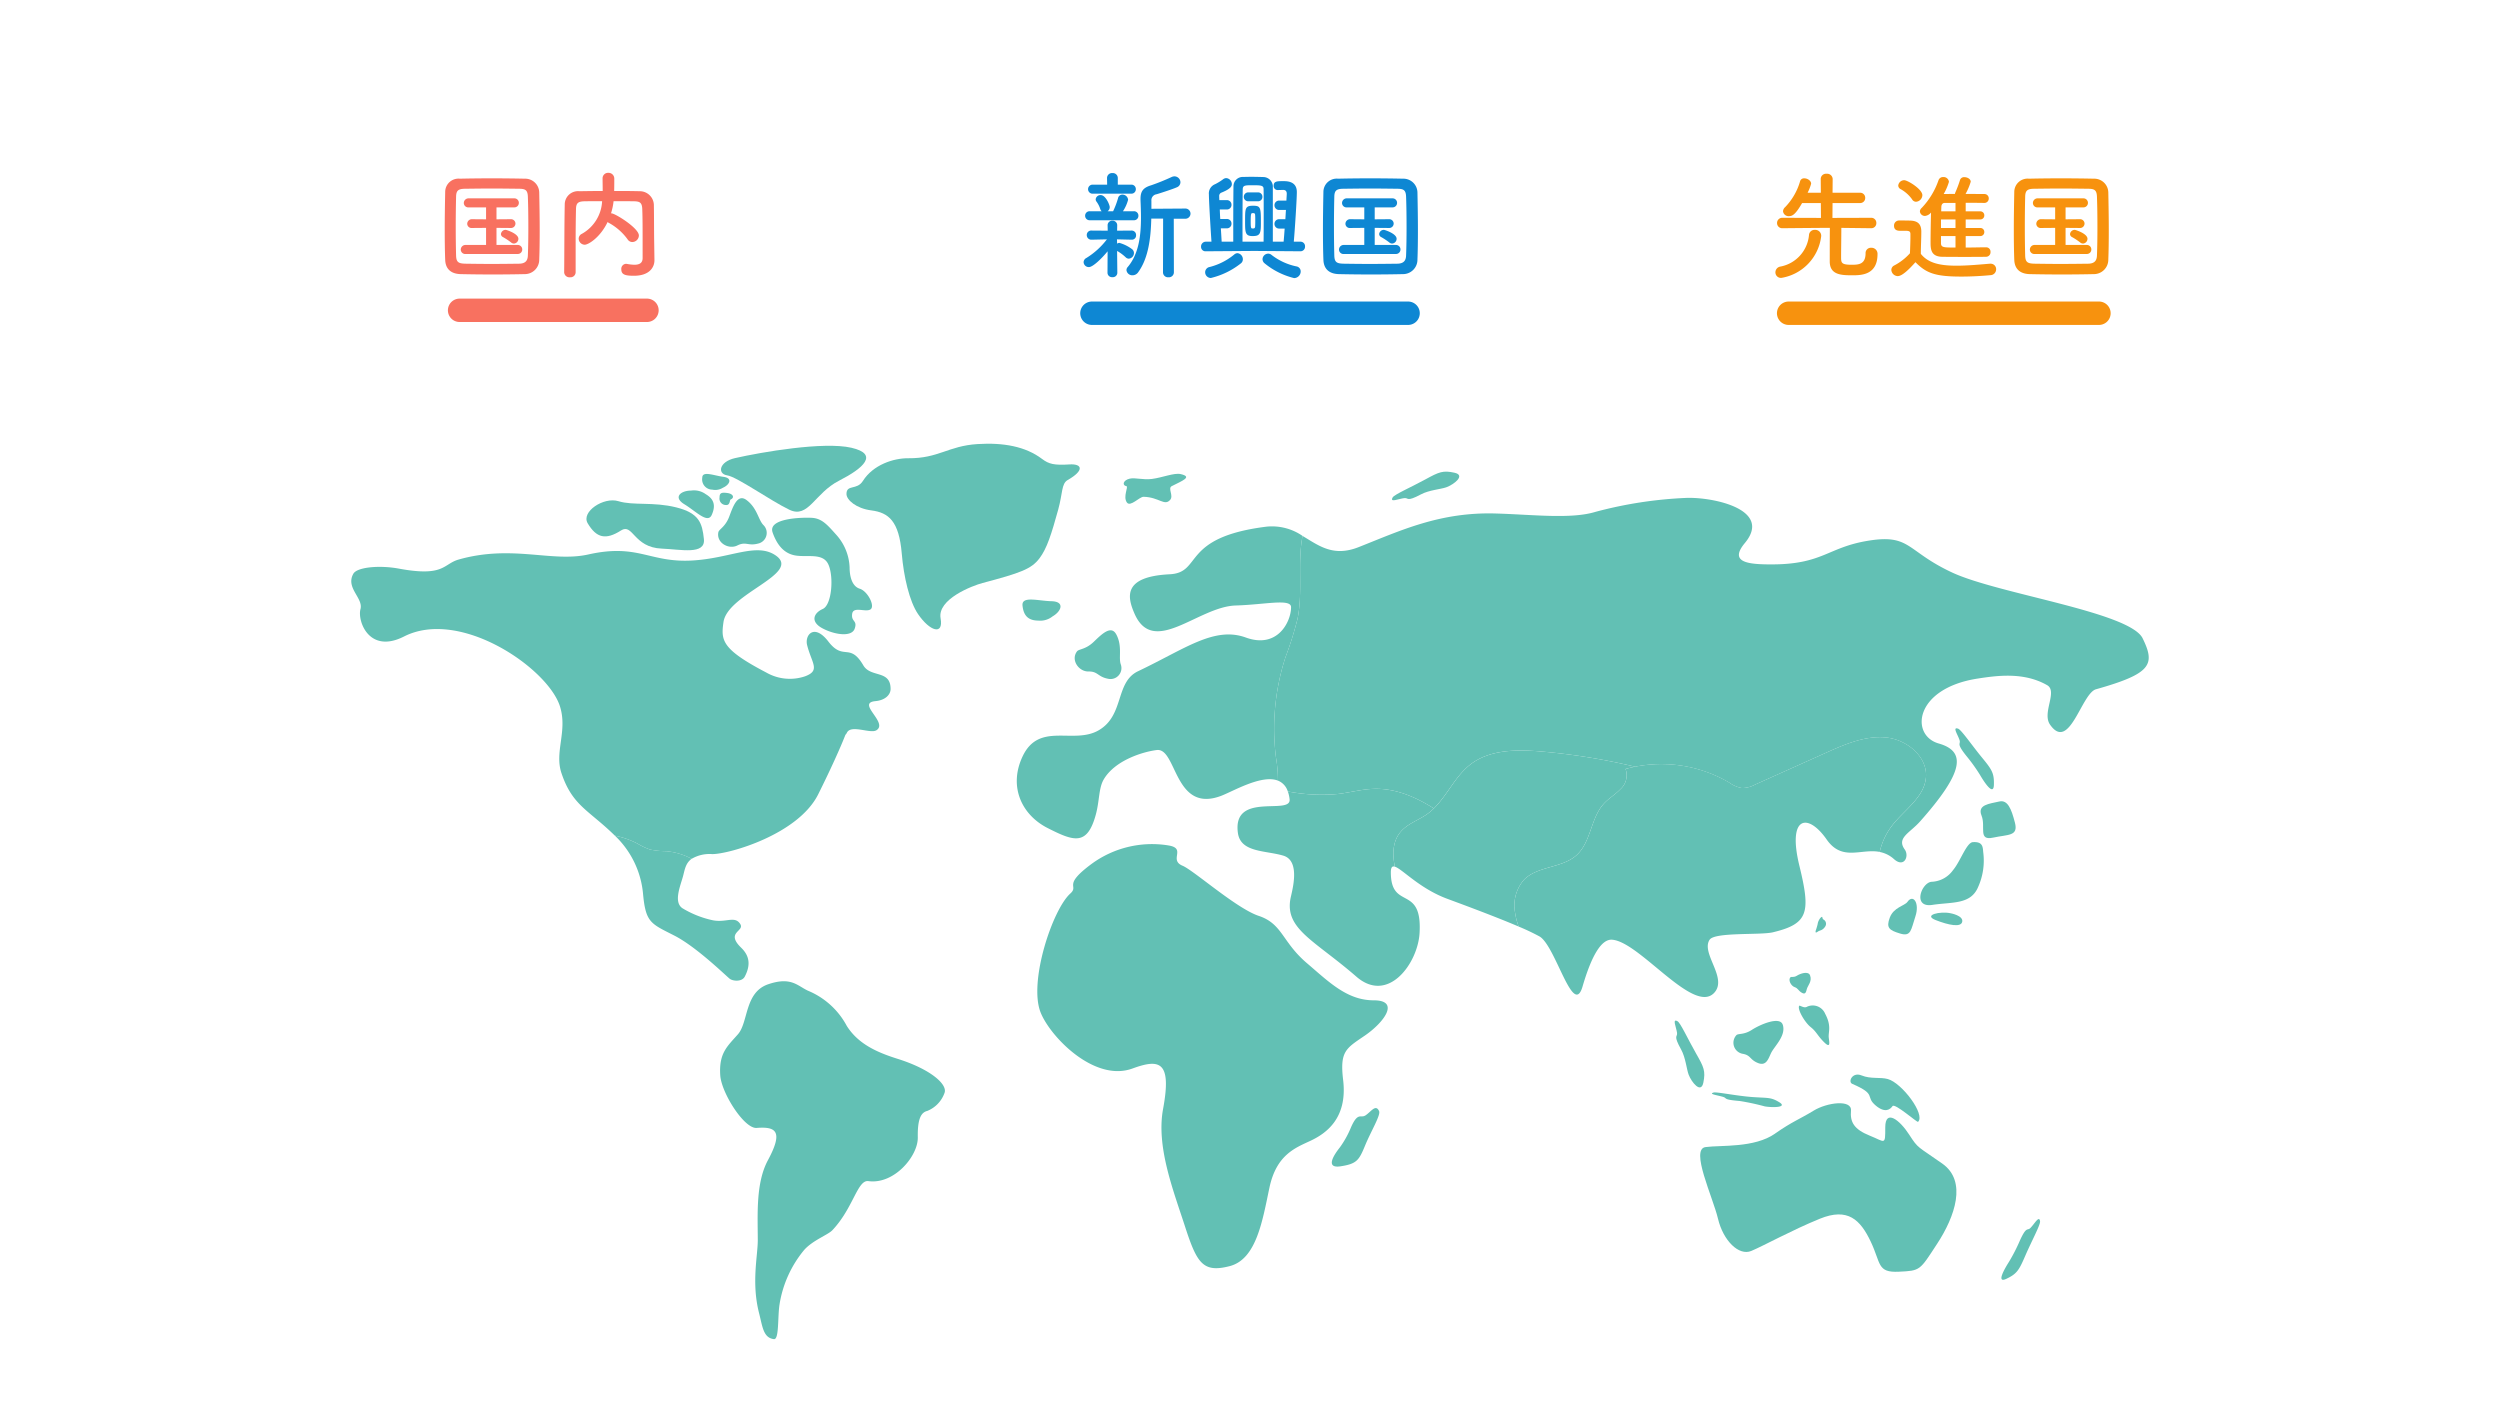 <svg xmlns="http://www.w3.org/2000/svg" width="427" height="241" viewBox="0 0 427 241">
  <g id="graph_variance_area" transform="translate(982.27 -7117.338)">
    <rect id="長方形_392" data-name="長方形 392" width="427" height="241" rx="32" transform="translate(-982.27 7117.338)" fill="none"/>
    <line id="線_136" data-name="線 136" x2="32" transform="translate(-903.77 7170.338)" fill="none" stroke="#f87160" stroke-linecap="round" stroke-width="4"/>
    <line id="線_135" data-name="線 135" x2="54" transform="translate(-795.77 7170.838)" fill="none" stroke="#0e87d3" stroke-linecap="round" stroke-width="4"/>
    <line id="線_134" data-name="線 134" x2="53" transform="translate(-676.77 7170.838)" fill="none" stroke="#f7920e" stroke-linecap="round" stroke-width="4"/>
    <path id="パス_2288" data-name="パス 2288" d="M-1.9-1.66c.06-1.52.08-3.24.08-5.02,0-2.18-.04-4.42-.08-6.46a2.4,2.4,0,0,0-2.44-2.34c-1.88-.04-3.78-.06-5.66-.06s-3.72.02-5.46.06a2.274,2.274,0,0,0-2.5,2.18c-.04,1.96-.08,4.28-.08,6.54,0,1.86.02,3.66.08,5.16C-17.9-.12-17.04.78-15.3.82c1.8.04,3.64.06,5.48.06S-6.14.86-4.38.82A2.467,2.467,0,0,0-1.9-1.66Zm-1.94-.72c-.02.86-.38,1.4-1.5,1.42-1.62.02-3.2.04-4.72.04s-2.98-.02-4.36-.04c-1.24-.02-1.64-.22-1.68-1.36-.04-1.5-.06-3.2-.06-4.94s.02-3.52.06-5.14c.02-1.02.34-1.34,1.48-1.36,1.4-.02,2.98-.04,4.6-.04,1.6,0,3.26.02,4.76.04.98.02,1.38.22,1.42,1.36.06,1.62.08,3.42.08,5.22C-3.76-5.54-3.78-3.88-3.84-2.38ZM-6.22-4.4a.813.813,0,0,0,.76-.82c0-.88-2.04-1.52-2.16-1.52a.8.8,0,0,0-.82.72.6.6,0,0,0,.36.52,10.883,10.883,0,0,1,1.36.9A.764.764,0,0,0-6.22-4.4Zm.6,1.78A.766.766,0,0,0-4.8-3.4a.763.763,0,0,0-.82-.76H-9.2V-7.08l2.42.02a.763.763,0,0,0,.82-.76.759.759,0,0,0-.82-.74l-2.42.02v-2.04h3a.766.766,0,0,0,.82-.78.763.763,0,0,0-.82-.76h-7.72a.8.8,0,0,0-.86.8.762.762,0,0,0,.86.74h2.94v2.04l-2.36-.02a.8.8,0,0,0-.86.78.741.741,0,0,0,.84.72h.02l2.36-.02v2.92h-3.46a.8.8,0,0,0-.86.8.762.762,0,0,0,.86.74ZM17.74-4.36c-.04-2.24-.02-4.42-.06-6.66a2.409,2.409,0,0,0-2.44-2.32c-1.44-.04-2.9-.04-4.34-.04.02-.74.02-1.58.02-2.1a.98.98,0,0,0-1.02-1,.932.932,0,0,0-.98.98c0,.48.02,1.32.02,2.12-1.36,0-2.68.02-3.98.04a2.271,2.271,0,0,0-2.5,2.16c-.08,3.9-.06,8-.1,11.68V.52a.9.9,0,0,0,1,.84A.877.877,0,0,0,4.32.5V-4.88q0-2.7.06-5.4c.02-1,.32-1.32,1.46-1.34.98-.02,1.98-.02,3-.02A6.739,6.739,0,0,1,5.38-6.06a.926.926,0,0,0-.54.82A1.055,1.055,0,0,0,5.86-4.2c.66,0,2.68-1.28,3.92-3.88a.718.718,0,0,0,.2.14,9.7,9.7,0,0,1,3.2,2.8.959.959,0,0,0,.82.48,1.145,1.145,0,0,0,1.12-1.12c0-1.26-4.06-3.78-4.68-3.78h-.08a10.7,10.7,0,0,0,.44-2.08c1.16,0,2.32,0,3.5.02.96.02,1.36.2,1.4,1.34.06,1.68.06,2.82.06,8.36,0,.88-.6,1.14-1.4,1.14A7.352,7.352,0,0,1,13.1-.92c-.06,0-.12-.02-.16-.02a.853.853,0,0,0-.82.94c0,.92.68,1.1,2.16,1.1,2.68,0,3.5-1.48,3.5-2.64v-.04Z" transform="translate(-888.27 7163.338)" fill="#f87160"/>
    <path id="パス_2290" data-name="パス 2290" d="M-12.42-7.02a.855.855,0,0,0,.9-.88.865.865,0,0,0-.92-.9l-6.58.02.02-2.54h4.66a.86.86,0,0,0,.92-.88.86.86,0,0,0-.92-.88H-19l.02-2.36a.94.94,0,0,0-1.04-.88.9.9,0,0,0-1,.88l.02,2.36h-2.26a7.721,7.721,0,0,0,.6-1.54c0-.52-.62-.92-1.16-.92a.692.692,0,0,0-.72.48,10.512,10.512,0,0,1-2.56,4.44,1.035,1.035,0,0,0-.36.7.954.954,0,0,0,1.04.84c.56,0,1.12-.32,2.22-2.24H-21l.02,2.54-6.56-.02a.882.882,0,0,0-.94.9.872.872,0,0,0,.92.88h.02c4.3-.04,6.74-.06,8.08-.06-.02,1.6-.02,5.1-.02,5.74,0,2.3,1.98,2.36,3.86,2.36,1.52,0,4.3-.04,4.3-3.62A1.025,1.025,0,0,0-12.4-3.68a.9.9,0,0,0-.96.94c0,1.92-1.24,1.96-2.38,1.96-1.78,0-1.8-.34-1.8-1.34,0-1.1.04-3.62.04-4.96l5.06.06Zm-15.3,8.48a8.186,8.186,0,0,0,6.78-7.12V-5.8a1.018,1.018,0,0,0-1.1-.94.947.947,0,0,0-.98.84A6.027,6.027,0,0,1-27.96-.46a1,1,0,0,0-.8.98A.942.942,0,0,0-27.72,1.46ZM6.2-5.68a.676.676,0,0,0,.72-.7.672.672,0,0,0-.72-.68H3.74V-8.52H6.2a.676.676,0,0,0,.72-.7A.672.672,0,0,0,6.2-9.9H3.74v-1.46c1.12,0,2.22,0,3.12.02h.02a.745.745,0,0,0,.8-.76.739.739,0,0,0-.78-.76c-.9,0-2.02-.02-3.18-.02a10.324,10.324,0,0,0,.88-2.08c0-.46-.56-.78-1.08-.78a.725.725,0,0,0-.74.46,19.385,19.385,0,0,1-.82,2.18,1.23,1.23,0,0,0-.06.22c-.68,0-1.32.02-1.92.02a9.619,9.619,0,0,0,.9-2.08.916.916,0,0,0-.98-.82.807.807,0,0,0-.8.54,12.987,12.987,0,0,1-2.88,4.74.821.821,0,0,0-.3.6.848.848,0,0,0,.9.76,1.57,1.57,0,0,0,1-.58c-.04,1.5-.08,3.66-.08,5.06,0,1.2.06,2.46,1.98,2.5,1.14.02,2.52.02,3.86.02s2.64,0,3.64-.02a.77.77,0,0,0,.76-.82.743.743,0,0,0-.76-.8c-.96,0-2.22.04-3.48.04V-5.68ZM-4.74-11.54a1.168,1.168,0,0,0,1.08-1.12c0-1.02-2.5-2.56-3.1-2.56a1.024,1.024,0,0,0-1.02.9.7.7,0,0,0,.4.62,5.972,5.972,0,0,1,1.96,1.74A.79.79,0,0,0-4.74-11.54Zm-.1,10.32C-2.96.72-1.32,1.24,3.02,1.24c1.82,0,3.66-.12,4.92-.24a1,1,0,0,0,1-1,.934.934,0,0,0-.96-.96h-.1c-1.52.12-3.7.34-5.7.34-2.78,0-4.84-.42-6.1-2.02,0-1.28.08-2.64.08-3.8,0-1.28-.6-1.84-1.88-1.88-.66-.02-1.22-.02-1.94-.02a.857.857,0,0,0-.84.9c0,.84.72.86,1.1.86h.78c.68,0,.92.06.92.58v.42c0,.88-.04,1.78-.08,2.84A9.572,9.572,0,0,1-8.46-.66a.857.857,0,0,0-.5.76,1.131,1.131,0,0,0,1.1,1.06C-7.08,1.16-5.84-.1-4.84-1.22ZM2-9.9H-.44c0-.3.02-.56.02-.76.02-.5.28-.68.58-.68H2ZM2-7.06H-.48V-8.52H2ZM2-3.72c-2.06,0-2.48,0-2.48-.78V-5.68H2ZM28.1-1.66c.06-1.52.08-3.24.08-5.02,0-2.18-.04-4.42-.08-6.46a2.4,2.4,0,0,0-2.44-2.34c-1.88-.04-3.78-.06-5.66-.06s-3.72.02-5.46.06a2.274,2.274,0,0,0-2.5,2.18c-.04,1.96-.08,4.28-.08,6.54,0,1.86.02,3.66.08,5.16C12.1-.12,12.96.78,14.7.82c1.8.04,3.64.06,5.48.06S23.86.86,25.62.82A2.467,2.467,0,0,0,28.1-1.66Zm-1.94-.72c-.02.86-.38,1.4-1.5,1.42-1.62.02-3.2.04-4.72.04s-2.98-.02-4.36-.04c-1.24-.02-1.64-.22-1.68-1.36-.04-1.5-.06-3.2-.06-4.94s.02-3.52.06-5.14c.02-1.02.34-1.34,1.48-1.36,1.4-.02,2.98-.04,4.6-.04,1.6,0,3.26.02,4.76.04.98.02,1.38.22,1.42,1.36.06,1.62.08,3.42.08,5.22C26.24-5.54,26.22-3.88,26.16-2.38ZM23.78-4.4a.813.813,0,0,0,.76-.82c0-.88-2.04-1.52-2.16-1.52a.8.8,0,0,0-.82.72.6.6,0,0,0,.36.52,10.883,10.883,0,0,1,1.36.9A.764.764,0,0,0,23.78-4.4Zm.6,1.78a.766.766,0,0,0,.82-.78.763.763,0,0,0-.82-.76H20.8V-7.08l2.42.02a.763.763,0,0,0,.82-.76.759.759,0,0,0-.82-.74l-2.42.02v-2.04h3a.766.766,0,0,0,.82-.78.763.763,0,0,0-.82-.76H16.08a.8.8,0,0,0-.86.8.762.762,0,0,0,.86.74h2.94v2.04l-2.36-.02a.8.8,0,0,0-.86.78.741.741,0,0,0,.84.72h.02l2.36-.02v2.92H15.56a.8.8,0,0,0-.86.8.762.762,0,0,0,.86.74Z" transform="translate(-650.27 7163.338)" fill="#f7920e"/>
    <path id="パス_2289" data-name="パス 2289" d="M-15.36.52a.85.85,0,0,0,.92.84A.857.857,0,0,0-13.5.52l-.02-9.16h1.9a.884.884,0,0,0,.96-.88.88.88,0,0,0-.96-.86l-5.72.04V-11.7a1.025,1.025,0,0,1,.88-1.12c.54-.16,2.78-.88,3.44-1.18a.945.945,0,0,0,.64-.88,1.034,1.034,0,0,0-1.02-1,1.215,1.215,0,0,0-.5.12,36.809,36.809,0,0,1-3.46,1.4c-1.34.4-1.84.98-1.84,2.32v.24c.04.94.08,1.92.08,2.92,0,3.06-.36,6.24-2.26,8.48a.788.788,0,0,0-.22.54,1,1,0,0,0,1.04.88A1.182,1.182,0,0,0-19.6.5c1.78-2.44,2.16-5.94,2.24-9.16h2.02Zm-5.46-13.44A.755.755,0,0,0-20-13.7a.751.751,0,0,0-.82-.76h-2.26V-15.6a.85.85,0,0,0-.92-.84.85.85,0,0,0-.92.84l.02,1.14h-2.4a.779.779,0,0,0-.86.78.776.776,0,0,0,.86.76Zm.46,4.54a.75.75,0,0,0,.8-.78.745.745,0,0,0-.8-.76H-22.2a6.583,6.583,0,0,0,.88-1.96.965.965,0,0,0-.98-.88.749.749,0,0,0-.74.62,14.1,14.1,0,0,1-.84,2.22h-.94a.854.854,0,0,0,.36-.72c0-.34-.68-2.04-1.54-2.04a.821.821,0,0,0-.86.72.655.655,0,0,0,.16.42,4.476,4.476,0,0,1,.62,1.22.97.97,0,0,0,.24.4h-2.02a.757.757,0,0,0-.8.76.761.761,0,0,0,.8.78ZM-24.84.58a.766.766,0,0,0,.84.76A.762.762,0,0,0-23.16.6l-.04-3.74a7.418,7.418,0,0,1,1.48,1.1.779.779,0,0,0,.52.22.961.961,0,0,0,.88-.96.841.841,0,0,0-.32-.66,6.636,6.636,0,0,0-2.18-1.08.74.74,0,0,0-.38.14l-.02-.74,2.5.06h.02a.717.717,0,0,0,.74-.76.751.751,0,0,0-.74-.8h-.02l-2.48.02.02-.88V-7.5A.77.77,0,0,0-24-8.3a.77.77,0,0,0-.82.8v.02l.02.88-2.74-.02h-.02a.755.755,0,0,0-.82.78.777.777,0,0,0,.82.78h.02l2.6-.06a12.971,12.971,0,0,1-3.5,3.18.839.839,0,0,0-.48.72.886.886,0,0,0,.9.84c.7,0,2.24-1.52,3.2-2.7ZM8.1-3.08a.78.78,0,0,0,.8-.82.77.77,0,0,0-.8-.82H6.98c.2-2.26.52-7.32.52-8.48,0-1.84-1.66-1.86-2.28-1.86-1.1,0-1.68,0-1.68.8a.682.682,0,0,0,.68.72c.24,0,.74-.02.98-.02.3,0,.58.16.58.64,0,.22-.04.64-.06,1.18H4.52a.787.787,0,0,0-.84.8.787.787,0,0,0,.84.8H5.64c-.04.5-.06,1.04-.1,1.58H4.52a.787.787,0,0,0-.84.8.787.787,0,0,0,.84.8h.9c-.06.86-.12,1.66-.18,2.24H3.4v-9.54a1.664,1.664,0,0,0-1.54-1.5c-.7-.02-1.46-.04-2.18-.04-.5,0-1,.02-1.46.02a1.589,1.589,0,0,0-1.54,1.52c-.02.9-.04,4.4-.04,7.08v2.46H-5.34c-.04-.62-.08-1.42-.14-2.28h1a.782.782,0,0,0,.82-.8.782.782,0,0,0-.82-.8h-1.1c-.04-.56-.06-1.1-.08-1.62h1.18a.782.782,0,0,0,.82-.8.782.782,0,0,0-.82-.8H-5.74c0-.22-.02-.42-.02-.58v-.08a.6.6,0,0,1,.38-.62c1.64-.66,1.78-1.12,1.78-1.46a1.042,1.042,0,0,0-.96-1.02.947.947,0,0,0-.56.22,9.119,9.119,0,0,1-1.34.82A1.688,1.688,0,0,0-7.52-12.8c0,.84.2,4.56.44,8.08h-.96a.818.818,0,0,0-.82.86.755.755,0,0,0,.82.78l8.3-.06ZM7.04,1.5A1.147,1.147,0,0,0,8.16.36.862.862,0,0,0,7.42-.5,10.359,10.359,0,0,1,3.18-2.46a.92.92,0,0,0-.58-.22.987.987,0,0,0-.96.96.931.931,0,0,0,.36.7A12.678,12.678,0,0,0,7.04,1.5ZM-2.08-1a.879.879,0,0,0,.36-.72,1.044,1.044,0,0,0-.92-1.04.9.9,0,0,0-.54.22A10.757,10.757,0,0,1-7.38-.4a.92.92,0,0,0-.78.9.98.98,0,0,0,.98.98A13.189,13.189,0,0,0-2.08-1Zm.3-3.72V-7.08c0-2.58.02-5.9.04-6.64.04-.64.44-.64,1.76-.64,1.36,0,1.8.04,1.8.64.02.56.02,2.26.02,4.1s0,3.82-.02,4.9Zm2.62-6.9a.739.739,0,0,0,.78-.76.739.739,0,0,0-.78-.76H-.76a.757.757,0,0,0-.8.76.757.757,0,0,0,.8.76ZM-.08-5.68c1.24,0,1.44-.34,1.44-2.12,0-2.76-.02-3.06-1.34-3.06-1.34,0-1.36.42-1.36,2.56C-1.34-6.32-1.34-5.68-.08-5.68Zm-.04-1.3c-.22,0-.26-.18-.26-1.26,0-1.26.08-1.34.28-1.36H.12c.16.02.26.1.26.38.02.3.02.62.02.92s0,.6-.02.92c0,.22-.06.38-.26.4ZM28.1-1.66c.06-1.52.08-3.24.08-5.02,0-2.18-.04-4.42-.08-6.46a2.4,2.4,0,0,0-2.44-2.34c-1.88-.04-3.78-.06-5.66-.06s-3.72.02-5.46.06a2.274,2.274,0,0,0-2.5,2.18c-.04,1.96-.08,4.28-.08,6.54,0,1.86.02,3.66.08,5.16C12.1-.12,12.96.78,14.7.82c1.8.04,3.64.06,5.48.06S23.86.86,25.62.82A2.467,2.467,0,0,0,28.1-1.66Zm-1.94-.72c-.02.86-.38,1.4-1.5,1.42-1.62.02-3.2.04-4.72.04s-2.98-.02-4.36-.04c-1.24-.02-1.64-.22-1.68-1.36-.04-1.5-.06-3.2-.06-4.94s.02-3.52.06-5.14c.02-1.02.34-1.34,1.48-1.36,1.4-.02,2.98-.04,4.6-.04,1.6,0,3.26.02,4.76.04.98.02,1.38.22,1.42,1.36.06,1.62.08,3.42.08,5.22C26.24-5.54,26.22-3.88,26.16-2.38ZM23.78-4.4a.813.813,0,0,0,.76-.82c0-.88-2.04-1.52-2.16-1.52a.8.8,0,0,0-.82.72.6.6,0,0,0,.36.52,10.883,10.883,0,0,1,1.36.9A.764.764,0,0,0,23.78-4.4Zm.6,1.78a.766.766,0,0,0,.82-.78.763.763,0,0,0-.82-.76H20.8V-7.08l2.42.02a.763.763,0,0,0,.82-.76.759.759,0,0,0-.82-.74l-2.42.02v-2.04h3a.766.766,0,0,0,.82-.78.763.763,0,0,0-.82-.76H16.08a.8.8,0,0,0-.86.8.762.762,0,0,0,.86.74h2.94v2.04l-2.36-.02a.8.8,0,0,0-.86.78.741.741,0,0,0,.84.72h.02l2.36-.02v2.92H15.56a.8.8,0,0,0-.86.8.762.762,0,0,0,.86.74Z" transform="translate(-768.27 7163.338)" fill="#0e87d3"/>
    <g id="グループ_288" data-name="グループ 288" transform="translate(-922.27 7193.122)">
      <g id="グループ_309" data-name="グループ 309">
        <path id="パス_1332" data-name="パス 1332" d="M725.277,158.5c-1.684.391-3.785.534-3.025,2.413s-.659,4.324,1.962,3.758,4.343-.218,3.739-2.56-1.236-3.945-2.676-3.611" transform="translate(-443.804 -97.387)" fill="#62c0b4"/>
        <path id="パス_1333" data-name="パス 1333" d="M704.346,176.571c-1.078.074-2.122,3.3-3.386,4.787a4.708,4.708,0,0,1-3.707,1.985c-1.731.237-3.232,4.47.18,3.945s6.568-.011,7.835-3.091a10.973,10.973,0,0,0,.854-5.925c-.072-.918-.1-1.816-1.777-1.7" transform="translate(-427.389 -108.516)" fill="#62c0b4"/>
        <path id="パス_1334" data-name="パス 1334" d="M703.471,207.922c-1.741-.384-4.741.3-2.541,1.165s4.362,1.313,4.543.266-2-1.432-2-1.432" transform="translate(-430.321 -127.723)" fill="#62c0b4"/>
        <path id="パス_1335" data-name="パス 1335" d="M684.42,202.246c.993-1.435,2.138.162,1.377,2.46s-.72,3.5-2.6,2.929-2.431-.969-1.77-2.73,2.552-2.025,2.991-2.659" transform="translate(-418.648 -123.967)" fill="#62c0b4"/>
        <path id="パス_1336" data-name="パス 1336" d="M326.314,177.7c3.329.476.1,2.474,2.536,3.487,1.9.793,9.194,7.292,13,8.56,4.091,1.364,3.963,4.439,8.243,8.085,3.727,3.174,6.831,6.341,11.413,6.341s1.7,3.817-1.525,6.023-4.3,2.65-3.706,7.609c.793,6.658-3.083,9.193-5.629,10.382s-5.77,2.376-6.959,7.977-2.206,12.22-6.789,13.408-5.6-.509-7.638-6.789-4.928-13.643-3.739-20.063c1.515-8.183-.609-8.587-5.231-6.9-6.5,2.378-14.053-5.427-15.694-9.59-2.061-5.231,2.039-17.561,5.073-20.29,1.585-1.427-1.478-1.271,3.646-5.073a17.456,17.456,0,0,1,13-3.17" transform="translate(-186.865 -109.101)" fill="#62c0b4"/>
        <path id="パス_1337" data-name="パス 1337" d="M610.617,297.46c2.911-2.038,4.259-2.484,6.565-3.9s6.565-1.952,6.388,0,.533,3.194,3.194,4.259,2.661,1.774,2.661-1.419,2.484-1.242,4.081,1.242,1.42,1.952,5.678,4.968,2.129,9.049-.887,13.663-2.839,4.614-6.566,4.791-3.016-1.419-4.791-5.146-3.9-5.855-8.694-3.9-9.582,4.613-11.711,5.5-4.791-1.774-5.678-5.5-4.791-11.889-2.129-12.243,8.34.178,11.889-2.307" transform="translate(-367.422 -179.64)" fill="#62c0b4"/>
        <path id="パス_1338" data-name="パス 1338" d="M178.414,239.837a13.246,13.246,0,0,1,6.668,6.026c1.928,3.053,5.062,4.488,8.677,5.624,5.624,1.767,8.516,4.338,8.034,5.784a5.18,5.18,0,0,1-2.952,3.113c-.98.245-1.69,1.154-1.627,4.52.061,3.193-4.037,8.074-8.436,7.472-1.876-.257-2.548,4.559-6.146,8.376-.774.82-3.319,1.7-4.82,3.374a19.281,19.281,0,0,0-4.218,9.34c-.34,2.212-.046,6.028-.964,5.9-1.807-.241-1.922-2.082-2.53-4.459-1.326-5.182-.209-9.782-.216-12.472-.012-4.449-.348-9.77,1.739-13.644,2.66-4.938,1.372-5.759-1.934-5.5-2.119.164-6.023-5.985-6.216-8.995-.244-3.781,1.194-4.928,3.013-6.99s1.111-7.174,5.182-8.556c3.9-1.326,4.971.25,6.749,1.085" transform="translate(-100.454 -146.425)" fill="#62c0b4"/>
        <path id="パス_1339" data-name="パス 1339" d="M257.537,3.538c2.226-.138,2.593,1.024-.284,2.664-1.094.624-.839,2.213-1.629,5.072-1.148,4.157-1.916,6.626-3.205,8.318-1.395,1.831-3.232,2.48-9.711,4.2-1.66.44-7.759,2.732-7.166,6.034.531,2.956-1.839,2.228-3.85-.722-1.473-2.161-2.448-6.366-2.784-10.342-.469-5.545-2.228-6.991-5.212-7.373-2.565-.328-4.224-1.786-4.229-2.791-.008-1.7,1.772-.6,2.8-2.232,1.746-2.772,5.254-3.906,7.748-3.882,5.178.05,6.8-2.1,11.823-2.421,4.429-.281,8.212.406,11.033,2.538,1.171.885,2.076,1.1,4.664.94" transform="translate(-134.887 0)" fill="#62c0b4"/>
        <path id="パス_1340" data-name="パス 1340" d="M166.234,3.031C170.775,2,181.4.166,186.126,1.262s2.079,3.48-2.112,5.621-5.232,6.531-8.488,4.967S166.6,6.241,164.895,5.972s-1.385-2.32,1.339-2.941" transform="translate(-100.699 -0.568)" fill="#62c0b4"/>
        <path id="パス_1341" data-name="パス 1341" d="M110.123,30.251c2.041-1.3,2.132,2.907,6.935,3.1,3.28.13,7.511,1.124,7.221-1.629s-.814-4.437-4.743-5.416-7.334-.273-9.851-1.052-6.42,1.805-5.257,3.77c1.5,2.526,3.087,2.894,5.695,1.228" transform="translate(-64.052 -15.433)" fill="#62c0b4"/>
        <path id="パス_1342" data-name="パス 1342" d="M186.579,35.328c.607,1.7,1.643,3.46,3.719,3.892s4.844-.519,5.8,1.557.605,6.92-.952,7.611-2.162,2.162-.087,3.287,5.017,1.557,5.536.086-.605-1.124-.432-2.508,2.249-.26,3.114-.778-.432-3.114-1.816-3.546-1.73-2.249-1.73-3.633a8.821,8.821,0,0,0-2.162-5.449c-1.557-1.73-2.509-2.941-4.325-3.028s-7.525.087-6.66,2.509" transform="translate(-114.618 -20.161)" fill="#62c0b4"/>
        <path id="パス_1343" data-name="パス 1343" d="M147.2,20.725c-1.73,0-3.114,1.125-1.125,2.335s3.979,3.373,4.671,1.816.433-2.682-1.037-3.546a3.4,3.4,0,0,0-2.509-.605" transform="translate(-89.18 -12.715)" fill="#62c0b4"/>
        <path id="パス_1344" data-name="パス 1344" d="M167.418,24.468c1.835,1.359,2.019,3.391,2.889,4.272a1.868,1.868,0,0,1-.912,3.168c-1.741.455-2.061-.415-3.539.323s-3.606-.453-3.242-2.256c.106-.525,1.194-.9,1.862-2.685s1.424-3.946,2.942-2.822" transform="translate(-99.919 -14.848)" fill="#62c0b4"/>
        <path id="パス_1345" data-name="パス 1345" d="M302.6,71.941c1.5-.861,2.141-2.525-.187-2.585s-5.13-.945-4.955.75.96,2.541,2.666,2.559a3.4,3.4,0,0,0,2.477-.724" transform="translate(-182.813 -42.452)" fill="#62c0b4"/>
        <path id="パス_1346" data-name="パス 1346" d="M159.091,15.76c1.137-.5,1.721-1.641.063-1.86s-3.591-1.065-3.6.158a1.745,1.745,0,0,0,1.709,2.03,2.441,2.441,0,0,0,1.824-.328" transform="translate(-95.608 -8.242)" fill="#62c0b4"/>
        <path id="パス_1347" data-name="パス 1347" d="M165.093,22.892c.712-.314.47-.98-.569-1.118s-1.317.013-1.319.78a1.093,1.093,0,0,0,1.071,1.272c.762.089.64-.855.818-.934" transform="translate(-100.307 -13.354)" fill="#62c0b4"/>
        <path id="パス_1348" data-name="パス 1348" d="M327.714,83.408c1.068,2.018.355,3.93.76,5.1a1.869,1.869,0,0,1-2.192,2.463c-1.767-.342-1.679-1.266-3.331-1.238S319.894,87.768,321,86.3c.322-.427,1.466-.3,2.839-1.616s2.989-2.944,3.872-1.274" transform="translate(-197.048 -50.827)" fill="#62c0b4"/>
        <path id="パス_1349" data-name="パス 1349" d="M440.226,295.726c-.75.451-1.232-.649-2.4,2.011a16.491,16.491,0,0,1-1.921,3.446c-.879,1.109-2.618,3.621.146,3.2s3.149-1.032,4.176-3.527,2.706-5.223,2.4-5.9c-.584-1.3-1.427.195-2.4.778" transform="translate(-267.079 -180.961)" fill="#62c0b4"/>
        <path id="パス_1350" data-name="パス 1350" d="M620.942,256.5c.573,1.865-1.427,3.633-2,4.805-.462.952-.806,2.287-2.234,1.717s-1.207-1.331-2.6-1.573a1.918,1.918,0,0,1-1.085-3.2c.339-.307,1.279-.016,2.642-.9s4.8-2.395,5.271-.852" transform="translate(-376.437 -157.239)" fill="#62c0b4"/>
        <path id="パス_1351" data-name="パス 1351" d="M736.284,345.159c-.55.543-.666-.389-1.854,2.262a29.7,29.7,0,0,1-1.8,3.5c-.743,1.172-2.265,3.783-.451,2.921s2.16-1.486,3.23-3.961,2.592-5.276,2.515-5.851c-.147-1.1-.932.422-1.645,1.126" transform="translate(-449.481 -211.209)" fill="#62c0b4"/>
        <path id="パス_1352" data-name="パス 1352" d="M586.915,257.777c.1.765-.711.3.7,2.84.766,1.381.931,3.363,1.279,4.282.493,1.3,2.115,3.337,2.513,1.37s.106-2.62-1.232-4.961-2.667-5.238-3.172-5.521c-.967-.54-.222,1-.086,1.991" transform="translate(-360.476 -157.139)" fill="#62c0b4"/>
        <path id="パス_1353" data-name="パス 1353" d="M604.965,288.281c.706.225-.115.449,2.78.686a39.794,39.794,0,0,1,4.309.926c1.36.23,3.941.186,2.474-.712s-1.962-.691-4.651-.891-6.057-.907-6.561-.766c-.963.269.735.466,1.649.757" transform="translate(-370.627 -176.704)" fill="#62c0b4"/>
        <path id="パス_1354" data-name="パス 1354" d="M640.907,234.955c.384.977-.369,1.723-.535,2.271-.135.446-.191,1.091-.859.7s-.625-.754-1.253-.975-1.14-1.234-.7-1.681c.127-.13.56.083,1.1-.265s1.936-.862,2.253-.053" transform="translate(-391.748 -144.14)" fill="#62c0b4"/>
        <path id="パス_1355" data-name="パス 1355" d="M646.05,250.383c1.109,2.093.509,3.072.6,4.021.076.771.38,1.97-.773.835s-1.31-1.809-2.31-2.6-2.308-3.032-1.968-3.627c.1-.173.824.489,1.36.141a2.3,2.3,0,0,1,3.088,1.231" transform="translate(-394.301 -152.995)" fill="#62c0b4"/>
        <path id="パス_1356" data-name="パス 1356" d="M668.762,284.909c-1.938-1.61.287-1.86-4.042-3.726-.756-.326.01-2.087,1.6-1.437s3.174.255,4.481.617c2.416.668,6.47,6.064,5.165,7.312-.153.146-3.973-3.249-4.359-2.69s-1.244,1.256-2.848-.076" transform="translate(-408.363 -171.847)" fill="#62c0b4"/>
        <path id="パス_1357" data-name="パス 1357" d="M650.6,211.354c-.438.683-.891.644-1.18.823-.235.145-.559.43-.444-.116a10.4,10.4,0,0,0,.338-1.146c.037-.443.479-1.212.748-1.2.078,0,.023.34.255.457a.829.829,0,0,1,.283,1.179" transform="translate(-398.852 -128.894)" fill="#62c0b4"/>
        <path id="パス_1358" data-name="パス 1358" d="M711.635,128.183c.232.736-.65.415,1.165,2.682a29.539,29.539,0,0,1,2.3,3.2c.7,1.2,2.331,3.743,2.393,1.735s-.336-2.6-2.049-4.683-3.509-4.716-4.056-4.91c-1.043-.37-.051,1.022.25,1.977" transform="translate(-436.937 -77.529)" fill="#62c0b4"/>
        <path id="パス_1359" data-name="パス 1359" d="M343.362,14.172c.911-.208,2.257.25,3.783.053,1.8-.232,3.794-1.085,4.913-.827,2.068.479.293,1.123-1.539,2.059-.712.364.357,1.617-.259,2.335-.971,1.13-1.881-.454-4.541-.519-.715-.017-2.259,1.8-2.854.973-.72-1,.322-2.725-.087-2.789-.747-.118-.606-1.014.585-1.286" transform="translate(-210.391 -8.205)" fill="#62c0b4"/>
        <path id="パス_1360" data-name="パス 1360" d="M463.336,16.9c.767-.091.287.716,2.853-.645,1.4-.74,3.379-.868,4.305-1.2,1.306-.468,3.376-2.052,1.416-2.487s-2.618-.155-4.983,1.14-5.288,2.568-5.58,3.069c-.558.956.995.24,1.989.123" transform="translate(-283.476 -7.607)" fill="#62c0b4"/>
        <path id="パス_1361" data-name="パス 1361" d="M339.207,76.059a39.493,39.493,0,0,1,1.6-17.026,61.3,61.3,0,0,0,2.093-6.666c.928-4.617-.027-9.6.848-14.13a9.186,9.186,0,0,0-6.133-1.585c-14.717,1.824-10.915,7.855-16.556,8.135-8.091.4-7.236,3.928-6.009,6.733,3.241,7.413,10.9-1.22,17.292-1.4,4.906-.14,9.443-1.23,9.443.281,0,2.525-2.33,7.154-7.726,5.19s-10.424,1.964-18.4,5.751c-3.956,1.879-2.3,7.538-6.745,10.1-4.3,2.479-10.179-1.543-13,4.489-2.406,5.145-.123,9.959,4.292,12.2,4.481,2.278,6.746,3.086,8.217-2.244.662-2.4.49-4.547,1.349-6.031,1.93-3.335,6.806-4.771,9.076-5.049,3.434-.421,2.943,10.8,10.915,7.855,2.055-.759,6.982-3.731,9.786-2.628a23.608,23.608,0,0,0-.341-3.97" transform="translate(-181.272 -22.486)" fill="#62c0b4"/>
        <path id="パス_1362" data-name="パス 1362" d="M585.806,137.023c.354-3.562-3.21-6.534-6.771-6.9s-7.018,1.138-10.284,2.6l-12.12,5.439a4.677,4.677,0,0,1-2.281.585,5.2,5.2,0,0,1-2.1-.907A22.9,22.9,0,0,0,534.5,135.5a3.165,3.165,0,0,1-.869,3.443c-.867.919-2,1.56-2.848,2.5-2.252,2.475-2.168,6.549-4.655,8.789s-6.664,1.811-8.994,4.213A6.676,6.676,0,0,0,515.625,160a12.4,12.4,0,0,0,.612,2.414A38.477,38.477,0,0,1,519.8,164.1c2.755,1.576,5.764,14.026,7.358,8.556,1.521-5.217,3.2-8.111,5.028-7.995,4.679.3,13.869,12.767,17.415,9.117,2.453-2.525-2.286-6.793-.736-9.117.884-1.326,8.654-.753,10.792-1.262,6.119-1.458,6.478-3.4,4.538-11.361-2.085-8.556,1.446-9.091,4.661-4.489,2.647,3.79,5.888,1.5,9.058,2.119a11.581,11.581,0,0,1,2.067-4.444c2.073-2.715,5.485-4.8,5.822-8.2" transform="translate(-316.858 -79.944)" fill="#62c0b4"/>
        <path id="パス_1363" data-name="パス 1363" d="M474.919,138.424c-2.946,2.328-4.285,6.3-7.362,8.453-1.465,1.024-3.279,1.6-4.444,2.954-1.4,1.629-1.46,3.806-1.017,5.985,1.246.378,4.206,3.711,8.885,5.46,1.813.678,7.934,2.914,12.257,4.765a12.406,12.406,0,0,1-.612-2.414,6.674,6.674,0,0,1,1.508-5.556c2.33-2.4,6.507-1.974,8.994-4.214s2.4-6.313,4.655-8.789c.85-.935,1.981-1.576,2.848-2.495a3.167,3.167,0,0,0,.869-3.443c.54-.153,1.088-.277,1.637-.387a109.156,109.156,0,0,0-15.977-2.594c-4.239-.367-8.9-.363-12.241,2.275" transform="translate(-283.858 -83.573)" fill="#62c0b4"/>
        <path id="パス_1364" data-name="パス 1364" d="M409.875,153.835a30.335,30.335,0,0,1-8.518-.437,5.849,5.849,0,0,1,.3,1.336c.318,2.817-9.811-1.4-8.83,5.751.462,3.366,4.676,2.966,7.753,3.877,3.125.925,1.384,6.361,1.2,7.484-.839,5.118,4.17,7.013,11.283,13.185,5.447,4.726,10.493-2.3,10.793-7.434.491-8.416-4.906-3.787-4.906-10.379,0-.86.228-1.109.681-.972-.442-2.179-.382-4.356,1.018-5.985,1.165-1.355,2.979-1.93,4.444-2.954a9.545,9.545,0,0,0,1.2-1.008c-3.112-1.966-6.553-3.446-10.188-3.348-2.1.057-4.146.639-6.231.884" transform="translate(-241.394 -94.003)" fill="#62c0b4"/>
        <path id="パス_1365" data-name="パス 1365" d="M557.342,47.991c-2.208-4.488-24.651-7.574-32.5-11.221s-7.113-6.592-14.227-5.47-7.815,4.068-16.679,4.068c-3.925,0-7.311-.313-4.538-3.647,4.783-5.751-5.4-7.855-9.934-7.714a71.5,71.5,0,0,0-15.576,2.384c-4.16,1.276-10.672.467-17.047.281-9.566-.281-16.311,2.946-23.424,5.751-4.363,1.72-6.811-.293-9.566-1.921-.875,4.534.081,9.513-.848,14.13a61.263,61.263,0,0,1-2.093,6.667,39.493,39.493,0,0,0-1.6,17.026,23.6,23.6,0,0,1,.342,3.97,2.915,2.915,0,0,1,1.686,1.853,30.335,30.335,0,0,0,8.518.437c2.085-.244,4.133-.827,6.231-.884,3.635-.1,7.076,1.382,10.188,3.348,2.281-2.23,3.63-5.444,6.161-7.445,3.339-2.638,8-2.643,12.241-2.275a109.153,109.153,0,0,1,15.977,2.594,22.928,22.928,0,0,1,16.107,2.734,5.21,5.21,0,0,0,2.105.907,4.677,4.677,0,0,0,2.281-.585l12.12-5.439c3.266-1.466,6.723-2.964,10.284-2.6s7.125,3.333,6.771,6.9c-.338,3.4-3.75,5.487-5.822,8.2a11.58,11.58,0,0,0-2.067,4.444,5.045,5.045,0,0,1,2.453,1.232c1.72,1.528,2.638-.519,1.816-1.665-1.423-1.984.857-2.791,2.616-4.772,7.535-8.483,7.9-11.978,3.189-13.325-4.906-1.4-4.17-9.4,6.623-11.081,3.492-.545,7.972-1.122,11.9,1.122,1.849,1.058-.911,4.713.491,6.732,3.311,4.769,5.377-5.334,7.849-6.031,9.444-2.665,10.179-4.208,7.972-8.7" transform="translate(-251.379 -14.751)" fill="#62c0b4"/>
        <path id="パス_1366" data-name="パス 1366" d="M122.841,176.084a11.966,11.966,0,0,1-2.172-1.027,14.312,14.312,0,0,0-3.835-1.343c.1.1.194.19.293.289a15.628,15.628,0,0,1,4.5,9.515c.452,5.07,1.3,5.19,5.363,7.265,3.675,1.876,8.521,6.59,9.428,7.352.51.428,2.1.6,2.595-.346.952-1.816.938-3.435-.605-4.93-2.768-2.682.657-2.783-.173-4.065-.952-1.47-2.472-.125-4.829-.661a16.873,16.873,0,0,1-5.031-2.02c-1.557-1.038-.378-3.759.086-5.449.29-1.054.41-2.234,1.48-3a11.238,11.238,0,0,0-4.362-1.3,13.879,13.879,0,0,1-2.735-.284" transform="translate(-71.807 -106.766)" fill="#62c0b4"/>
        <path id="パス_1367" data-name="パス 1367" d="M89.519,73c1.716-.156,2.595-1.124,2.595-2.076,0-3.315-3.391-1.88-4.656-4.034-2.335-3.979-3.373-.692-5.968-4.065-2.431-3.16-4.065-1.124-3.633.605.777,3.106,2.333,4.336-.361,5.332a8.086,8.086,0,0,1-6.617-.649c-7.687-4.018-7.746-5.522-7.309-8.606.692-4.887,13.421-8.273,8.924-11.386-3.3-2.283-7.785.519-14.358.865-7.222.38-9.168-2.941-17.645-1.038-6.226,1.4-12.974-1.73-22.143.865-2.686.76-2.419,3-10.206,1.557-3.384-.626-7.147-.25-7.785.865-1.384,2.422,1.73,4.152,1.211,6.055-.546,2,1.456,7.71,7.438,4.671,9.614-4.884,24.55,5.418,26.626,11.905,1.35,4.22-.959,7.762.26,11.417,1.863,5.588,4.638,6.289,9.135,10.7a14.311,14.311,0,0,1,3.835,1.343,11.968,11.968,0,0,0,2.172,1.027,13.879,13.879,0,0,0,2.735.284,11.232,11.232,0,0,1,4.362,1.3,6.011,6.011,0,0,1,3.536-.809c2.854,0,14.645-3.34,18.078-10.206C81.82,84.762,83.52,81.009,84.4,78.75a1.131,1.131,0,0,0,.235-.323c.693-1.511,4.007.2,5.06-.454,2.076-1.3-3.5-4.671-.173-4.973" transform="translate(0 -29.03)" fill="#62c0b4"/>
      </g>
    </g>
  </g>
</svg>
